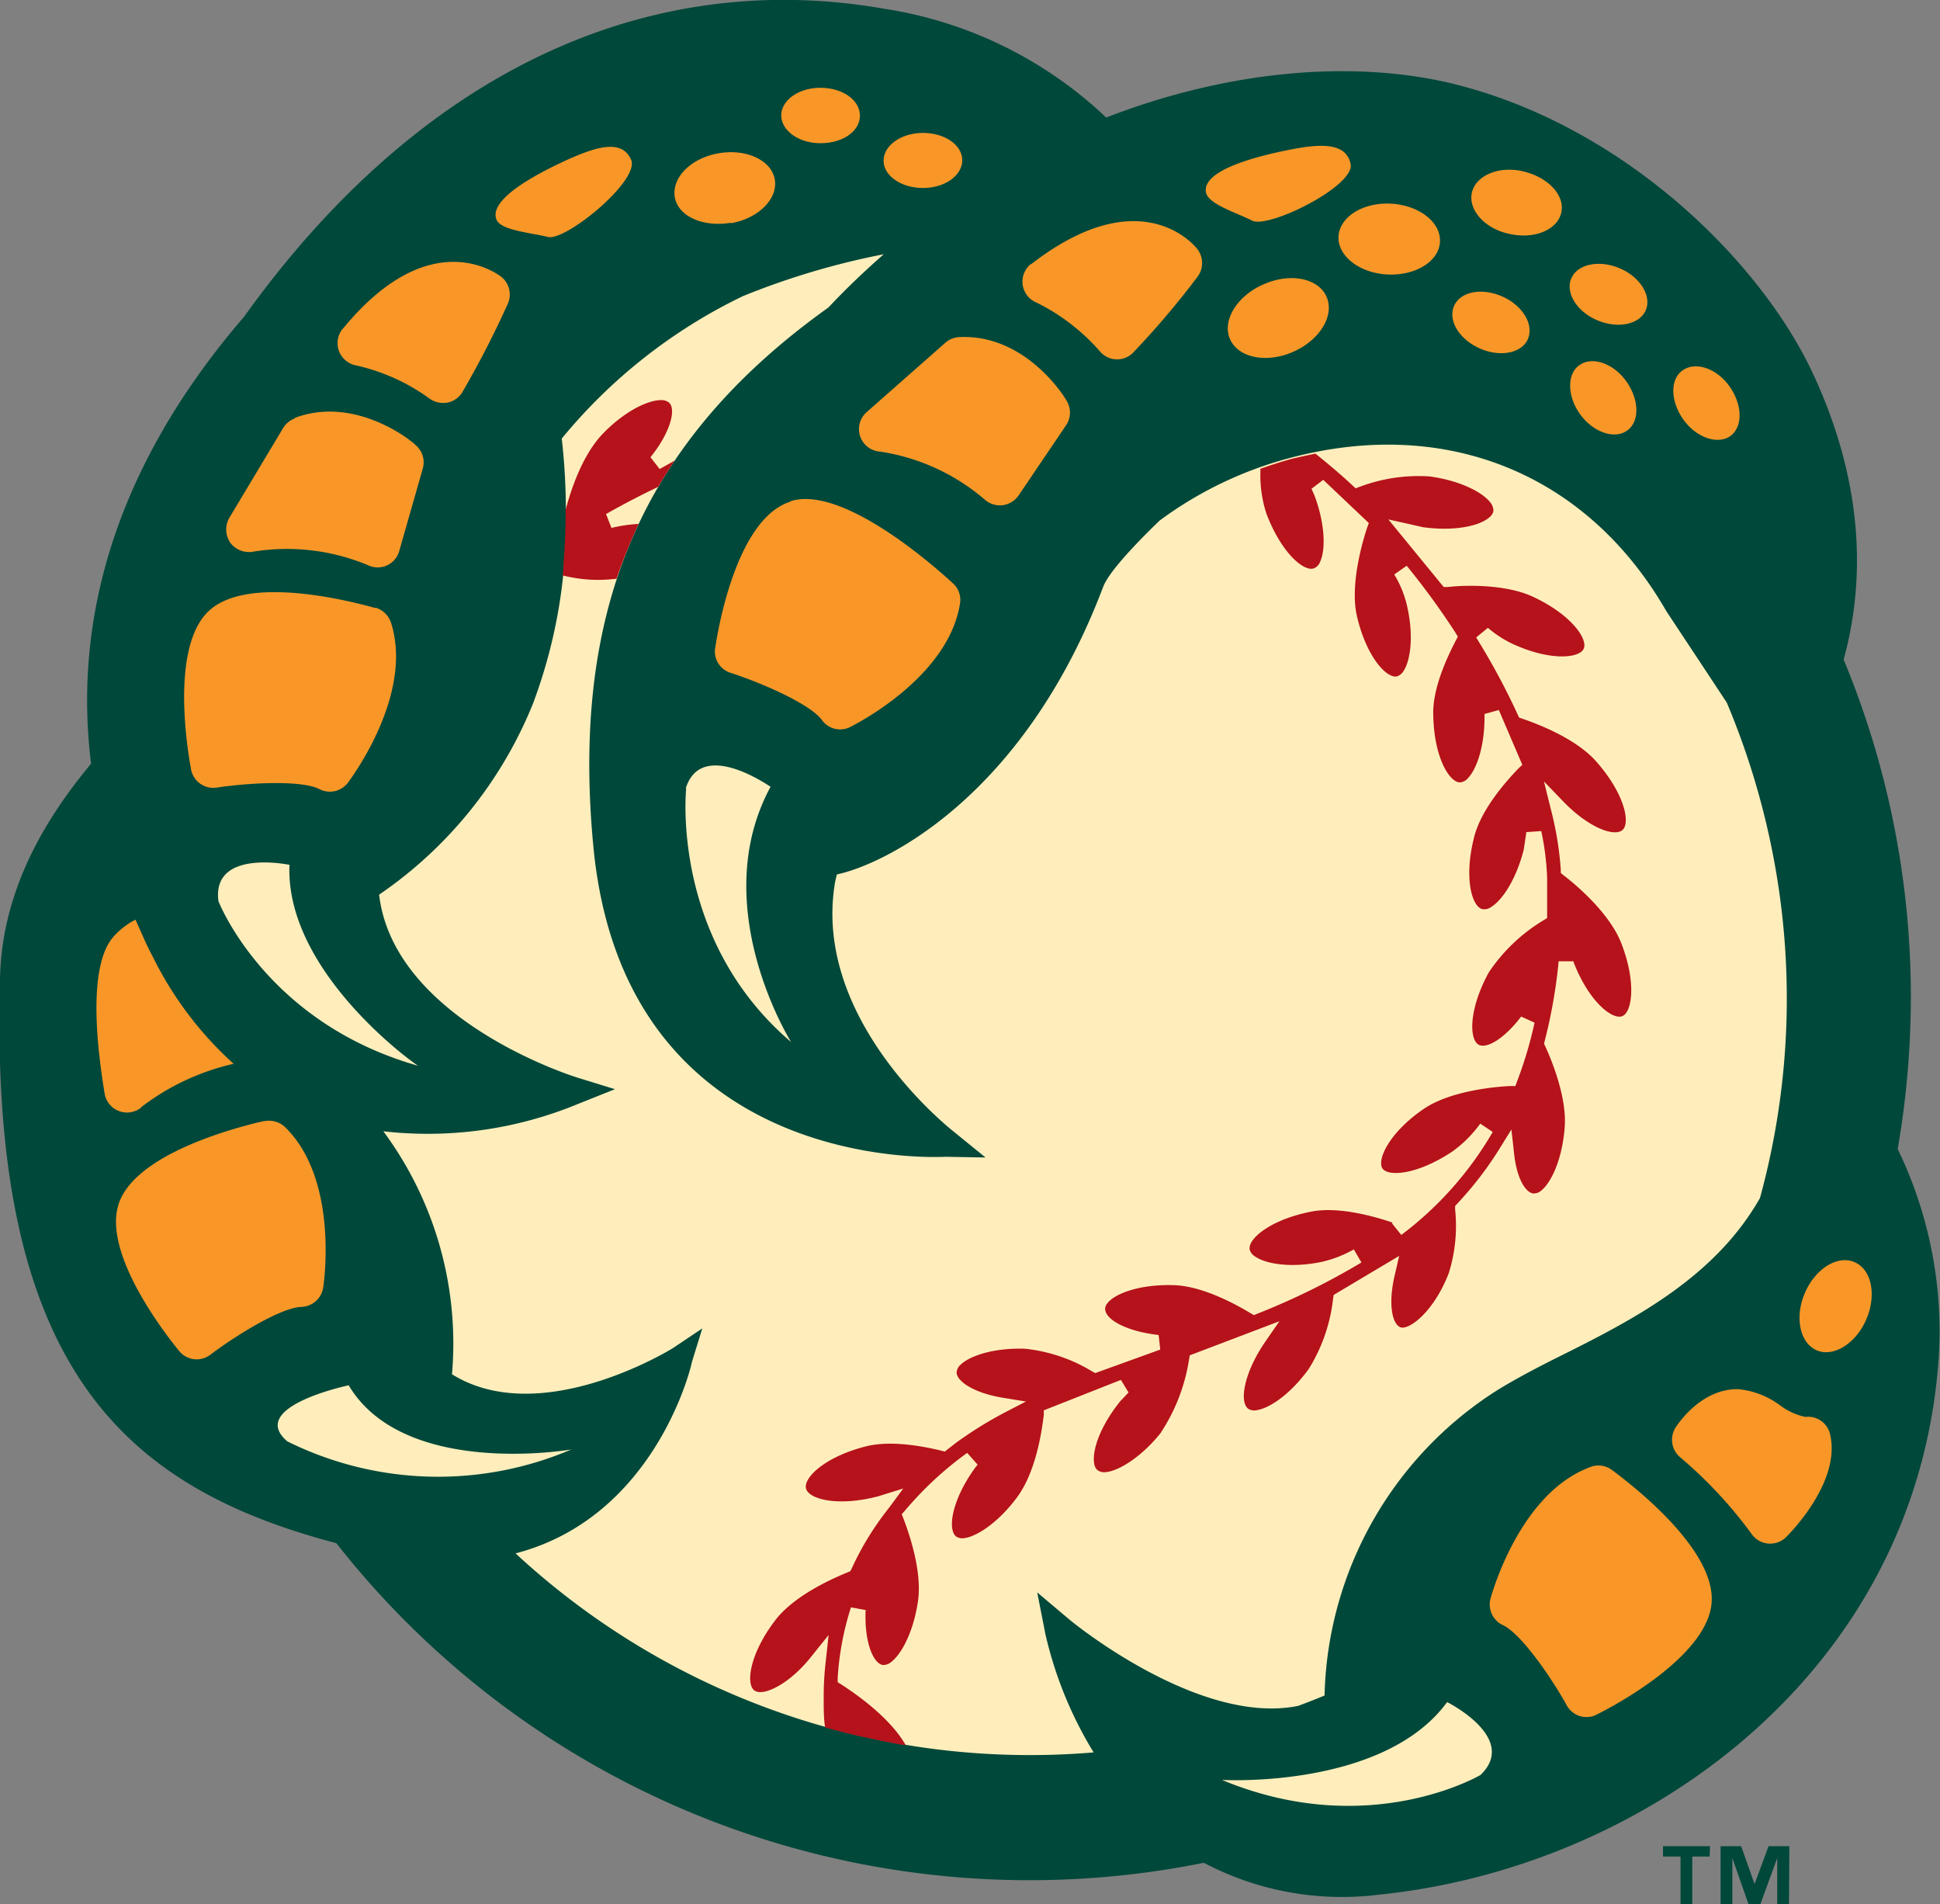 <svg viewBox="0 0 165.08 162" xmlns="http://www.w3.org/2000/svg"><rect x="0" y="0" width="165.08" height="162" fill="#808080" stroke="none"/><g transform="translate(-223.74 -315.53)"><path d="m369.22 473.47h-1.48v4.06h-1v-4.06h-1.49v-.88h4zm6.75 4.06h-1v-3.93l-1.44 3.93h-1l-1.38-3.93v3.93h-1v-4.94h1.75l1.14 3.22 1.19-3.22h1.77z" fill="#00483a"/><path d="m385.22 413.28a76 76 0 0 0 1.12-12.88 74.79 74.79 0 0 0 -5.72-28.76c1.62-5.87 2.09-14.28-2.64-24.39-4.51-9.62-16.26-21.18-30.87-24.66-8.57-2-19.1-1-29.24 2.94a35.17 35.17 0 0 0 -18.79-9.24c-20.6-3.63-39.88 5.68-54.59 26.21-10.59 12.29-14.59 25.24-13 38-4.11 4.93-7.52 10.91-7.74 18-1 32.88 10.1 43.45 28.61 48.31a75 75 0 0 0 73.82 27.19 25.2 25.2 0 0 0 15 2.7c22.27-2.28 45.74-18.73 47.54-45.78a35.6 35.6 0 0 0 -3.5-17.64z" fill="#00483a"/><path d="m374.6 388.21a65.21 65.21 0 0 0 -3.92-12.9c-2.39-3.63-5.14-7.77-5.16-7.81-6.71-11.64-18.64-16.51-31.87-13.05a32.64 32.64 0 0 0 -11.24 5.37c-2.07 2-4.32 4.37-4.8 5.64-6.82 18-18.72 23.64-22.66 24.46-.06.27-.14.55-.18.83-1.86 11.72 10 20.95 10.15 21.07l2.68 2.18-3.37-.06c-.26 0-27.33 1.7-30-26.4-1.91-20.06 4-34.43 20-45.85q2.1-2.24 4.71-4.53a64.4 64.4 0 0 0 -12 3.57 45.51 45.51 0 0 0 -15.4 12.11 54.16 54.16 0 0 1 .35 6.23 43.9 43.9 0 0 1 -2.81 16.35 36 36 0 0 1 -13.08 16.22c1.26 10.7 16.66 15.5 16.83 15.55l3.24 1-3.16 1.26a33.39 33.39 0 0 1 -16.55 2.32 30.33 30.33 0 0 1 5.84 20.67c7.58 4.72 18.69-2.15 18.81-2.23l2.49-1.67-.89 2.88c0 .15-3 13.13-15 16.26a64.4 64.4 0 0 0 49.19 16.93 33.6 33.6 0 0 1 -4.11-10.09l-.69-3.52 2.74 2.31c.12.11 11 9.07 19.47 7.34.75-.28 1.5-.57 2.24-.88a31.62 31.62 0 0 1 14.74-26c1.63-1 3.54-2 5.56-3 6-3 12.92-6.57 16.75-13.32a64.18 64.18 0 0 0 1.1-29.24zm-27.72 72.12c-5.43 7.42-19.16 6.62-19.16 6.62 12.49 5.2 22-.42 22-.42 3.28-3.15-2.84-6.2-2.84-6.2zm-93.47-26.95s-8.69 1.82-5.22 4.77a28.85 28.85 0 0 0 24.16.69s-14.22 2.47-18.94-5.46zm-5-44.27s-6.68-1.41-6.08 3.09c0 0 4 10.33 17 14-.07.03-11.33-7.9-10.96-17.09zm33.72-6.5s-1.38 12.79 8.93 21.57c0 0-7.26-11.55-1.75-21.72-.04 0-5.89-4.17-7.22.15z" fill="#feb"/><path d="m360.9 440.58a1.91 1.91 0 0 0 -1.8-.26c-6.05 2.2-8.42 10.84-8.53 11.21a1.94 1.94 0 0 0 1.05 2.25c1.54.71 4.11 4.42 5.44 6.83a1.91 1.91 0 0 0 2.55.78c1.55-.77 9.24-4.88 9.76-9.35s-6.37-9.9-8.47-11.46zm16.46-4.51a5.5 5.5 0 0 1 -2.17-1 7.09 7.09 0 0 0 -3.53-1.36c-3.15-.06-5.13 2.94-5.35 3.28a1.94 1.94 0 0 0 .41 2.52 37.55 37.55 0 0 1 6.08 6.53 1.93 1.93 0 0 0 2.93.25c.49-.49 4.72-4.84 3.72-8.81a1.92 1.92 0 0 0 -2.09-1.41zm4.18-13.17c-1.44-.62-3.33.56-4.22 2.63s-.42 4.25 1 4.87 3.34-.56 4.23-2.63.45-4.25-1.01-4.87zm-135.35-12c-2.57.59-11 2.83-12.36 7.08s4.07 11.16 5.17 12.5a1.92 1.92 0 0 0 2.65.29c2.18-1.65 6-4 7.73-4.06a1.94 1.94 0 0 0 1.86-1.64c.06-.37 1.35-9.23-3.28-13.69a2 2 0 0 0 -1.77-.46zm-10.45-1.17a20.3 20.3 0 0 1 7.88-3.7 30.26 30.26 0 0 1 -6.87-9.09c-.54-1-1-2.11-1.48-3.17a6.21 6.21 0 0 0 -2 1.6c-2.28 2.91-1 10.87-.62 13.23a1.93 1.93 0 0 0 3.13 1.13zm17.15-66.22a1.93 1.93 0 0 0 1.17 3.11 16.89 16.89 0 0 1 6.26 2.84 2 2 0 0 0 1.49.32 1.92 1.92 0 0 0 1.26-.87 80.39 80.39 0 0 0 3.87-7.52 1.93 1.93 0 0 0 -.53-2.3c-.25-.18-6.03-4.72-13.52 4.44zm19.11-14.38c-2.5 1.14-6.77 3.36-6 5.11.4.89 2.87 1.08 4.37 1.45s7.86-4.82 7.07-6.58-2.93-1.11-5.44.02zm21.58-1.42c1.85 0 3.34-1 3.33-2.35s-1.51-2.36-3.36-2.36-3.33 1.06-3.33 2.35 1.51 2.38 3.36 2.36zm8.71 3.81c1.85 0 3.33-1.06 3.33-2.36s-1.51-2.33-3.36-2.32-3.33 1.07-3.33 2.36 1.51 2.33 3.36 2.32zm-16.35 3c2.34-.41 4-2.07 3.73-3.71s-2.42-2.65-4.78-2.24-4 2.07-3.73 3.72 2.42 2.59 4.78 2.19zm-37.11 16.6a2 2 0 0 0 -1 .83l-4.58 7.64a2 2 0 0 0 .1 2.13 2 2 0 0 0 2 .73 17.87 17.87 0 0 1 9.79 1.2 1.9 1.9 0 0 0 2.57-1.24l2-7a1.91 1.91 0 0 0 -.59-2c-.12-.2-5.05-4.3-10.29-2.33zm6.86 16.14c-2.53-.71-11.05-2.81-14.24.3s-1.77 11.71-1.45 13.44a1.93 1.93 0 0 0 2.19 1.53c2.71-.41 7.21-.65 8.73.13a1.92 1.92 0 0 0 2.42-.54c.22-.3 5.62-7.46 3.68-13.59a2 2 0 0 0 -1.33-1.31zm35.3-9.05c-4.32 1.36-6 9.86-6.39 12.42a1.9 1.9 0 0 0 1.31 2.14c2.61.84 6.75 2.64 7.76 4a1.9 1.9 0 0 0 2.39.62c.35-.18 8.37-4.17 9.37-10.52a1.89 1.89 0 0 0 -.61-1.72c-2.18-2.01-9.59-8.33-13.82-6.98zm14.37-14a1.93 1.93 0 0 0 -1.18.48l-6.68 5.89a1.92 1.92 0 0 0 1.13 3.37 17.71 17.71 0 0 1 8.95 4.12 1.93 1.93 0 0 0 2.84-.4l4.06-6a1.93 1.93 0 0 0 0-2.08c-.12-.26-3.48-5.67-9.12-5.38zm6.13-6.24a1.92 1.92 0 0 0 .43 3.29 17.37 17.37 0 0 1 5.44 4.19 1.89 1.89 0 0 0 1.38.65 1.91 1.91 0 0 0 1.42-.57 73 73 0 0 0 5.47-6.44 1.94 1.94 0 0 0 0-2.36c-.17-.24-4.76-5.99-14.14 1.27zm27.18-8.47c-.37-1.89-2.62-1.75-5.31-1.21s-7.36 1.72-7 3.61c.2 1 2.55 1.7 3.93 2.4s8.71-2.92 8.38-4.8zm13.52 5.93c2.09.47 4.06-.33 4.4-1.8s-1.1-3-3.19-3.51-4.07.32-4.41 1.79 1.1 3.09 3.2 3.52zm-10.06-2.57c-2.39-.14-4.39 1.11-4.49 2.77s1.77 3.13 4.15 3.25 4.39-1.1 4.48-2.77-1.76-3.11-4.14-3.25zm17.56 9.93c1.75.73 3.6.33 4.1-.89s-.5-2.83-2.26-3.56-3.58-.33-4.09.89.49 2.83 2.25 3.56zm11.31 9.82c1.07-.81 1-2.67-.1-4.22s-2.91-2.13-4-1.34-1 2.68.11 4.21 2.93 2.12 3.99 1.35zm-12.89-6c-1.06.77-1 2.67.1 4.18s2.91 2.15 4 1.36 1-2.67-.1-4.2-2.92-2.14-3.99-1.34zm-4.37-2.22c.55-1.21-.4-2.84-2.13-3.62s-3.58-.46-4.13.77.4 2.82 2.13 3.61 3.59.45 4.14-.76zm-22.49-4.67c-2.27 1-3.54 3.09-2.84 4.67s3.1 2.07 5.37 1.07 3.54-3.09 2.84-4.68-3.09-2.07-5.36-1.06z" fill="#f89728"/><g fill="#b5121b"><path d="m295.36 458.85-.34-.21v-.37a24.6 24.6 0 0 1 1.13-6l1.25.23c-.13 2.73.66 4.55 1.45 4.67a1 1 0 0 0 .72-.25c.84-.63 1.88-2.47 2.28-5.15.38-2.52-.74-5.77-1.24-7.07l-.14-.35.25-.28a29.51 29.51 0 0 1 5.14-4.81l.18-.13.89 1-.15.18c-2.12 2.88-2.41 5.4-1.67 5.94a1 1 0 0 0 .75.12c1-.15 2.82-1.29 4.43-3.47s2.1-5.62 2.27-7v-.39l6.56-2.59.65 1.07-.71.75c-2.24 2.79-2.63 5.29-1.93 5.86a1 1 0 0 0 .76.16c1-.11 2.87-1.17 4.58-3.28a15.7 15.7 0 0 0 2.45-6.3l.06-.35 7.63-2.9-1.17 1.69c-1.85 2.67-2.27 5.18-1.48 5.76a1 1 0 0 0 .75.11c1.05-.17 2.81-1.31 4.4-3.51a14.26 14.26 0 0 0 2.07-6l.05-.29 5.57-3.32-.34 1.48c-.63 2.53-.27 4.31.44 4.59s2.83-1.27 4.12-4.6a13.48 13.48 0 0 0 .54-5.43v-.28l.18-.2a29.56 29.56 0 0 0 3.61-4.7l1-1.61.21 1.88c.21 2.27 1 3.51 1.67 3.56a1 1 0 0 0 .71-.29c.8-.68 1.72-2.57 1.94-5.28.22-2.53-1.08-5.71-1.65-6.95l-.1-.21.05-.23a44.17 44.17 0 0 0 1.19-6.79h1.27v.07c1.29 3.34 3.28 4.92 4.13 4.6s1.23-2.85-.06-6.18c-1-2.62-4-5.12-4.94-5.82l-.22-.19v-.29a28 28 0 0 0 -.85-5.15l-.58-2.34 1.67 1.73c2.12 2.19 4.29 3 5 2.41s.19-3.08-2.17-5.78c-1.73-2-5-3.24-6.37-3.71l-.25-.09-.11-.24a58.59 58.59 0 0 0 -3.54-6.57l1-.82a9.36 9.36 0 0 0 2 1.32c3.24 1.52 5.77 1.29 6.15.46s-1.07-2.91-4.31-4.42c-2.35-1.1-5.87-1-7.27-.83h-.33l-4.71-5.75 1.85.41 1.09.25c3.54.48 5.88-.48 6-1.39a1.14 1.14 0 0 0 -.26-.71c-.64-.84-2.49-1.85-5.17-2.22a14.18 14.18 0 0 0 -5.94.88l-.36.13-.28-.26c-1-.94-2.07-1.83-3.14-2.69-.66.14-1.34.28-2 .44-.92.25-1.8.54-2.68.85v.27a10.54 10.54 0 0 0 .51 3.54c1.27 3.35 3.21 5 4.07 4.65a.94.94 0 0 0 .51-.57c.44-.95.46-3.06-.48-5.6l-.26-.59 1-.76 3.88 3.68-.14.37c-.36 1.08-1.49 4.81-.88 7.53.81 3.48 2.53 5.34 3.42 5.14a1.07 1.07 0 0 0 .58-.5c.56-.89.87-3 .24-5.62a9 9 0 0 0 -1.06-2.55l1.06-.74a64.69 64.69 0 0 1 4.16 5.71l.19.32-.17.33c-.73 1.4-2 4.09-1.92 6.34.06 3.58 1.37 5.74 2.28 5.73a1 1 0 0 0 .68-.37c.73-.76 1.45-2.74 1.4-5.45l1.22-.34 2 4.67-.31.28c-1.16 1.2-3.21 3.55-3.79 5.86-.89 3.46-.2 5.89.68 6.13a1 1 0 0 0 .75-.17c.91-.54 2.12-2.26 2.79-4.89l.22-1.49 1.27-.09a22.66 22.66 0 0 1 .5 4v3.4l-.29.18a14.66 14.66 0 0 0 -4.69 4.47c-1.72 3.16-1.65 5.7-.84 6.13.62.34 2.09-.4 3.61-2.4l1.14.52a34.45 34.45 0 0 1 -1.49 5l-.14.39h-.43c-1.13.05-5.05.37-7.36 1.94-2.94 2-4 4.32-3.53 5.06s3 .56 6-1.46a10.51 10.51 0 0 0 2.33-2.34l1.06.71a29.51 29.51 0 0 1 -7.78 8.76l-.8-1 .06-.05c-1.52-.52-4.56-1.39-6.9-.94-3.52.68-5.44 2.34-5.26 3.24a1 1 0 0 0 .47.59c.87.6 2.95 1 5.61.46a10 10 0 0 0 2.78-1.07l.65 1.11a60.52 60.52 0 0 1 -8.86 4.36l-.29.12-.28-.16c-1.44-.87-4.19-2.33-6.56-2.39-3.57-.1-5.8 1.12-5.82 2s1.71 1.92 4.55 2.24l.14 1.24-5.53 2-.26-.14a13.78 13.78 0 0 0 -5.71-1.93c-2.7-.09-4.69.61-5.46 1.33a1 1 0 0 0 -.37.68c0 .75 1.47 1.77 4 2.17l1.9.31-1.72.89a34.42 34.42 0 0 0 -4.19 2.59l-1 .78-.3-.08c-1.51-.37-4.36-.92-6.5-.34-3.47.9-5.26 2.69-5 3.58s2.69 1.55 6.15.64l2.12-.66-1.17 1.59a24.89 24.89 0 0 0 -3.22 5.22l-.11.22-.23.1c-1.34.55-4.61 2-6.2 4.13-2.16 2.85-2.47 5.38-1.74 5.92s3-.5 4.94-3l1.38-1.72-.24 2.2a25.38 25.38 0 0 0 -.18 3.15c0 .94 0 1.77.12 2.51.33.1.66.18 1 .27.65.17 1.3.34 2 .49s1.11.24 1.66.36l1.65.32.55.08c-1.36-2.43-4.52-4.55-5.45-5.15z"/><path d="m271.69 363.73c0 .26-.06.5-.08.75a12.23 12.23 0 0 0 4.6.28c.26-.8.56-1.58.87-2.35a0 0 0 0 1 0 0c.31-.78.65-1.55 1-2.31a13.17 13.17 0 0 0 -2.31.34l-.46-1.18c1.44-.82 2.93-1.59 4.43-2.31.45-.76.92-1.51 1.42-2.24l-1.29.72-.78-1c1.72-2.14 2.18-4.07 1.6-4.63a1 1 0 0 0 -.72-.23c-1.06 0-3 .88-4.88 2.8s-2.84 5.11-3.22 6.53v.17c0 1.57-.07 3.1-.19 4.58v.07z"/></g></g></svg>
